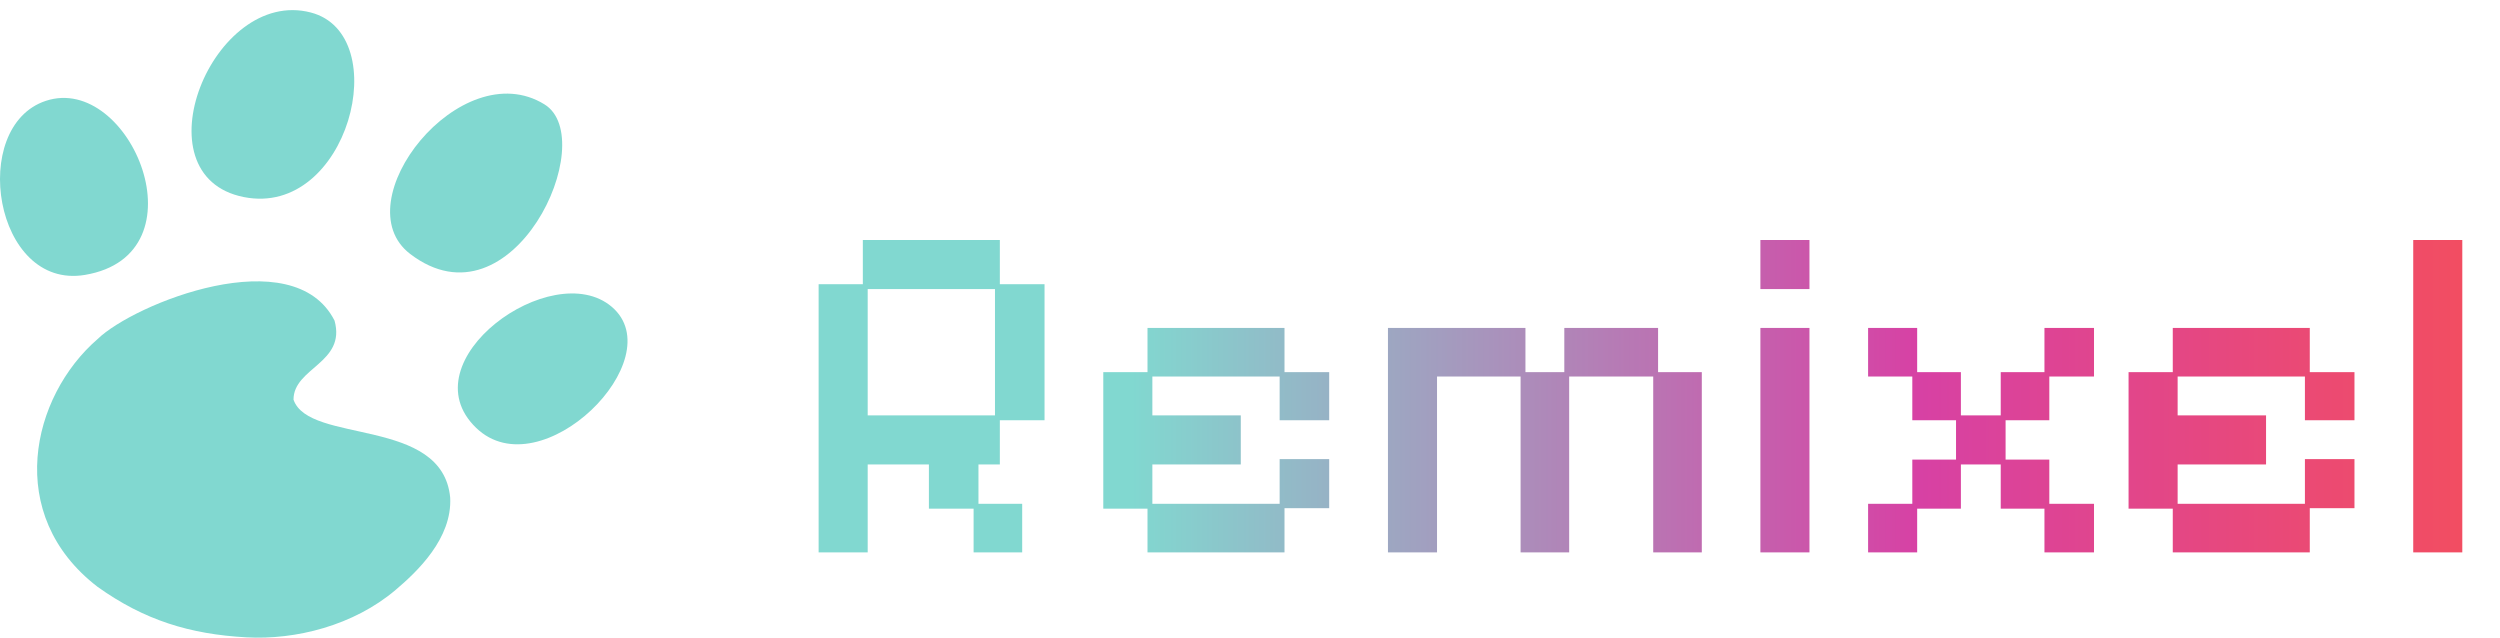 <svg width="247" height="63" viewBox="0 0 247 63" fill="none" xmlns="http://www.w3.org/2000/svg">
<g clip-path="url(#clip0_30_75)">
<path d="M8.391 27.161C-0.597 28.667 -3.105 12.491 4.524 9.965C12.893 7.193 20.327 25.159 8.391 27.161Z" fill="#81D8D0"/>
<path d="M60.435 30.307C66.497 35.449 53.433 48.434 47.043 42.273C40.199 35.674 54.557 25.321 60.435 30.307Z" fill="#81D8D0"/>
<path d="M33.054 31.68C28.975 23.654 13.249 30 9.645 33.497C3.086 39.172 0.37 50.864 9.645 57.983C14.249 61.268 18.741 62.661 24.355 62.969C29.212 63.235 34.93 61.809 39.089 58.282C41.21 56.483 44.69 53.203 44.478 49.159C43.714 41.148 30.519 43.905 28.999 39.486C28.999 36.317 34.208 35.877 33.054 31.68Z" fill="#81D8D0"/>
<path d="M53.799 10.315C59.39 13.776 50.645 32.818 40.526 25.09C33.838 19.981 45.512 5.186 53.799 10.315Z" fill="#81D8D0"/>
<path d="M30.704 1.234C21.02 -1.29 13.459 17.366 24.093 19.471C34.407 21.514 39.029 3.405 30.704 1.234Z" fill="#81D8D0"/>
</g>
<path d="M80.88 54.576V28.08H85.248V23.712H98.784V28.08H103.2V41.52H98.784V45.888H96.672V49.776H100.992V54.576H96.192V50.256H91.776V45.888H85.728V54.576H80.88ZM85.728 41.04H98.304V28.56H85.728V41.04ZM113.373 54.576V50.256H109.005V36.768H113.373V32.4H126.909V36.768H131.325V41.52H126.429V37.2H113.853V41.04H122.589V45.888H113.853V49.776H126.429V45.36H131.325V50.208H126.909V54.576H113.373ZM137.13 54.576V32.4H150.714V36.768H154.554V32.4H163.818V36.768H168.138V54.576H163.338V37.2H155.034V54.576H150.234V37.2H141.978V54.576H137.13ZM173.927 54.576V32.4H178.775V54.576H173.927ZM173.927 28.56V23.712H178.775V28.56H173.927ZM184.568 54.576V49.776H188.936V45.408H193.256V41.52H188.936V37.2H184.568V32.4H189.416V36.768H193.736V41.04H197.672V36.768H201.992V32.4H206.888V37.2H202.472V41.52H198.152V45.408H202.472V49.776H206.888V54.576H201.992V50.256H197.672V45.888H193.736V50.256H189.416V54.576H184.568ZM214.67 54.576V50.256H210.302V36.768H214.67V32.4H228.206V36.768H232.622V41.52H227.726V37.2H215.15V41.04H223.886V45.888H215.15V49.776H227.726V45.36H232.622V50.208H228.206V54.576H214.67ZM238.427 54.576V23.712H243.275V54.576H238.427Z" fill="url(#paint0_linear_30_75)"/>
<defs>
<linearGradient id="paint0_linear_30_75" x1="78" y1="39" x2="247" y2="39" gradientUnits="userSpaceOnUse">
<stop stop-color="#81D8D0"/>
<stop offset="0.2" stop-color="#81D8D0"/>
<stop offset="0.66" stop-color="#D741A4"/>
<stop offset="1" stop-color="#F44E5D"/>
</linearGradient>
<clipPath id="clip0_30_75">
<rect width="62" height="62" fill="white" transform="translate(0 1)"/>
</clipPath>
</defs>
</svg>
